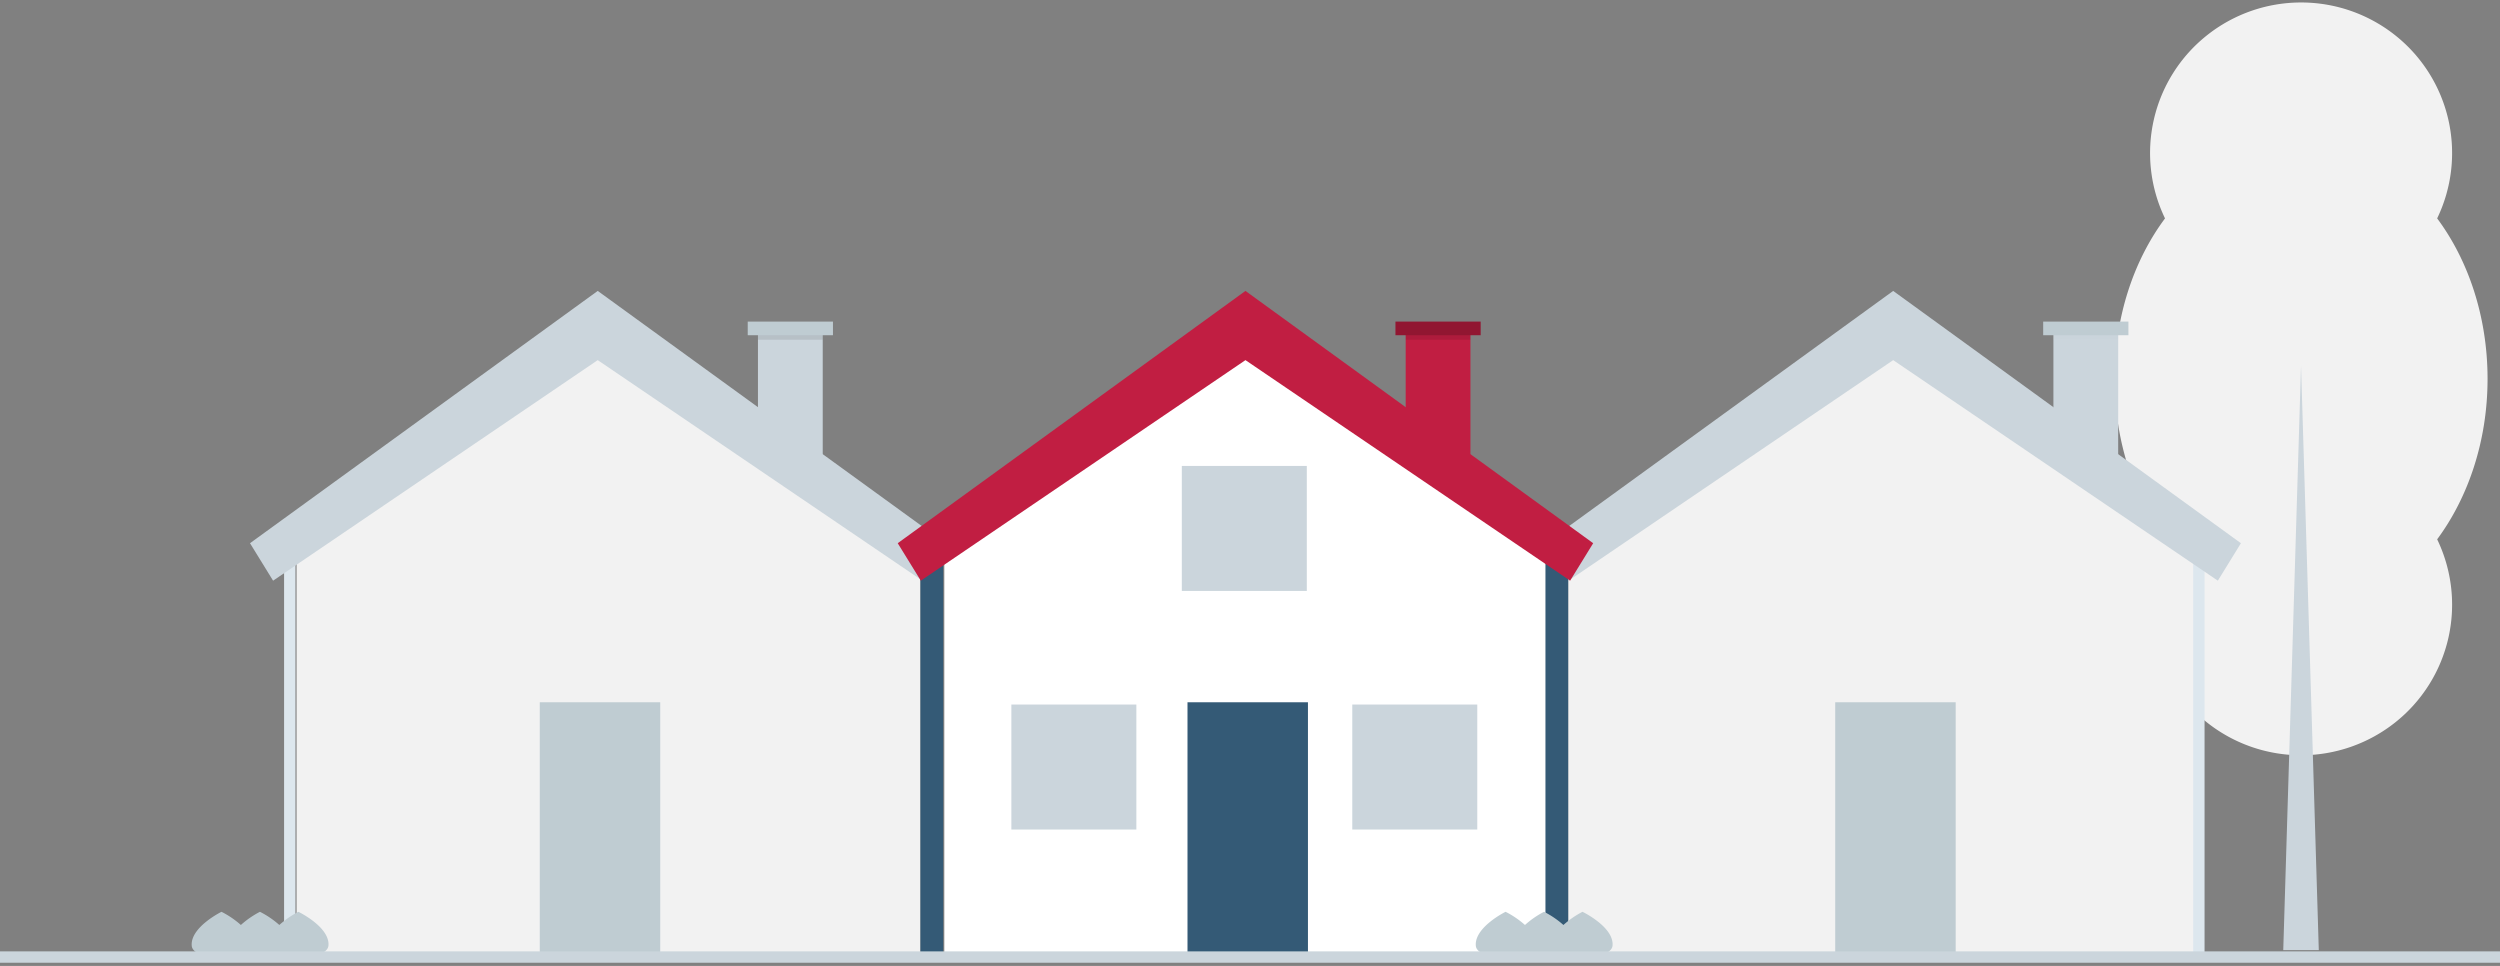 <svg width="220" height="85" viewBox="0 0 220 85" xmlns="http://www.w3.org/2000/svg"><rect x="0" y="0" width="220" height="85" fill="#808080" stroke="none"/><g fill="none"><path d="M218.905 33.34c0-5.463-1.689-10.428-4.435-14.122a13.227 13.227 0 0 0-3.688-16.109 13.32 13.32 0 0 0-16.572 0 13.227 13.227 0 0 0-3.688 16.11c-2.753 3.693-4.435 8.658-4.435 14.12 0 5.463 1.688 10.428 4.435 14.122a13.227 13.227 0 0 0 3.688 16.11 13.32 13.32 0 0 0 16.572 0 13.227 13.227 0 0 0 3.688-16.11c2.735-3.694 4.435-8.659 4.435-14.121z" fill="#F2F2F2"/><path fill="#CBD5DC" d="M204.054 83.613h-3.128l1.564-51.444zM66.7 28.9h5.7V40h-5.7z"/><path fill="#F2F2F2" d="M79.4 83.8H26.1V45.75l5.317-2.679 4.065-2.52L52.813 29.8 79.4 45.75z"/><path fill="#BFCCD2" d="M47.5 61.8h10.6v22H47.5z"/><path fill="#000" opacity=".1" d="M66.7 28.9h5.7v1h-5.7z"/><path fill="#BFCCD2" d="M65.8 28.3h7.5v1.2h-7.5z"/><path fill="#DDE7EE" d="M26 47v37h-1V47z"/><path fill="#F2F2F2" d="M81 47v37h-4V47z"/><path fill="#CBD5DC" d="M52.6 25.6L22 47.802l2.032 3.298L52.6 31.691 81.17 51.1l2.03-3.298zm128.1 3.3h5.7V40h-5.7z"/><path fill="#F2F2F2" d="M193.4 83.8h-53.3V45.75l5.317-2.679 4.065-2.52L166.813 29.8 193.4 45.75z"/><path fill="#F2F2F2" d="M142 47v37h-4V47z"/><path fill="#DDE7EE" d="M194 47v37h-1V47z"/><path fill="#BFCCD2" d="M161.5 61.8h10.6v22h-10.6z"/><path fill="#BFCCD2" opacity=".1" d="M180.7 28.9h5.7v1h-5.7z"/><path fill="#BFCCD2" d="M179.8 28.3h7.5v1.2h-7.5z"/><path fill="#CBD5DC" d="M166.6 25.6L136 47.802l2.032 3.298L166.6 31.691 195.17 51.1l2.03-3.298z"/><path fill="#C11E42" d="M123.7 28.9h5.7V40h-5.7z"/><path fill="#FFF" d="M136.4 83.8H83.1V45.75l5.317-2.679 4.065-2.52L109.813 29.8 136.4 45.75z"/><path fill="#345A76" d="M83 47v37h-2V47zm55 0v37h-2V47zm-33.5 14.8h10.6v22h-10.6z"/><path fill="#000" opacity=".1" d="M123.7 28.9h5.7v1h-5.7z"/><path fill="#911631" d="M122.8 28.3h7.5v1.2h-7.5z"/><path fill="#C11E42" d="M109.6 25.6L79 47.802l2.032 3.298L109.6 31.691 138.17 51.1l2.03-3.298z"/><path fill="#CBD5DC" d="M100 73V62H89v11h10.083zm30 0V62h-11v11h10.083zm-15-21V41h-11v11h10.083z"/><path d="M26.26 80.238a8.011 8.011 0 0 0-1.679 1.16 7.988 7.988 0 0 0-1.706-1.16 8.011 8.011 0 0 0-1.678 1.16 7.988 7.988 0 0 0-1.706-1.16s-2.63 1.294-2.624 2.875c0 .04.002.079.006.118.09 1.035 2.81 1.299 4.304.81a6.17 6.17 0 0 0 3.384 0c1.487.496 4.263.212 4.344-.835.003-.039.004-.078.004-.118-.007-1.58-2.65-2.85-2.65-2.85zm113 0a8.011 8.011 0 0 0-1.679 1.16 7.988 7.988 0 0 0-1.706-1.16 8.011 8.011 0 0 0-1.678 1.16 7.988 7.988 0 0 0-1.706-1.16s-2.63 1.294-2.624 2.875c0 .04.002.079.006.118.09 1.035 2.81 1.299 4.304.81a6.17 6.17 0 0 0 3.384 0c1.487.496 4.263.212 4.344-.835.003-.039.004-.078.004-.118-.007-1.58-2.65-2.85-2.65-2.85z" fill="#BFCCD2"/><path fill="#CBD5DC" d="M0 83.721h220v1H0z"/></g></svg>